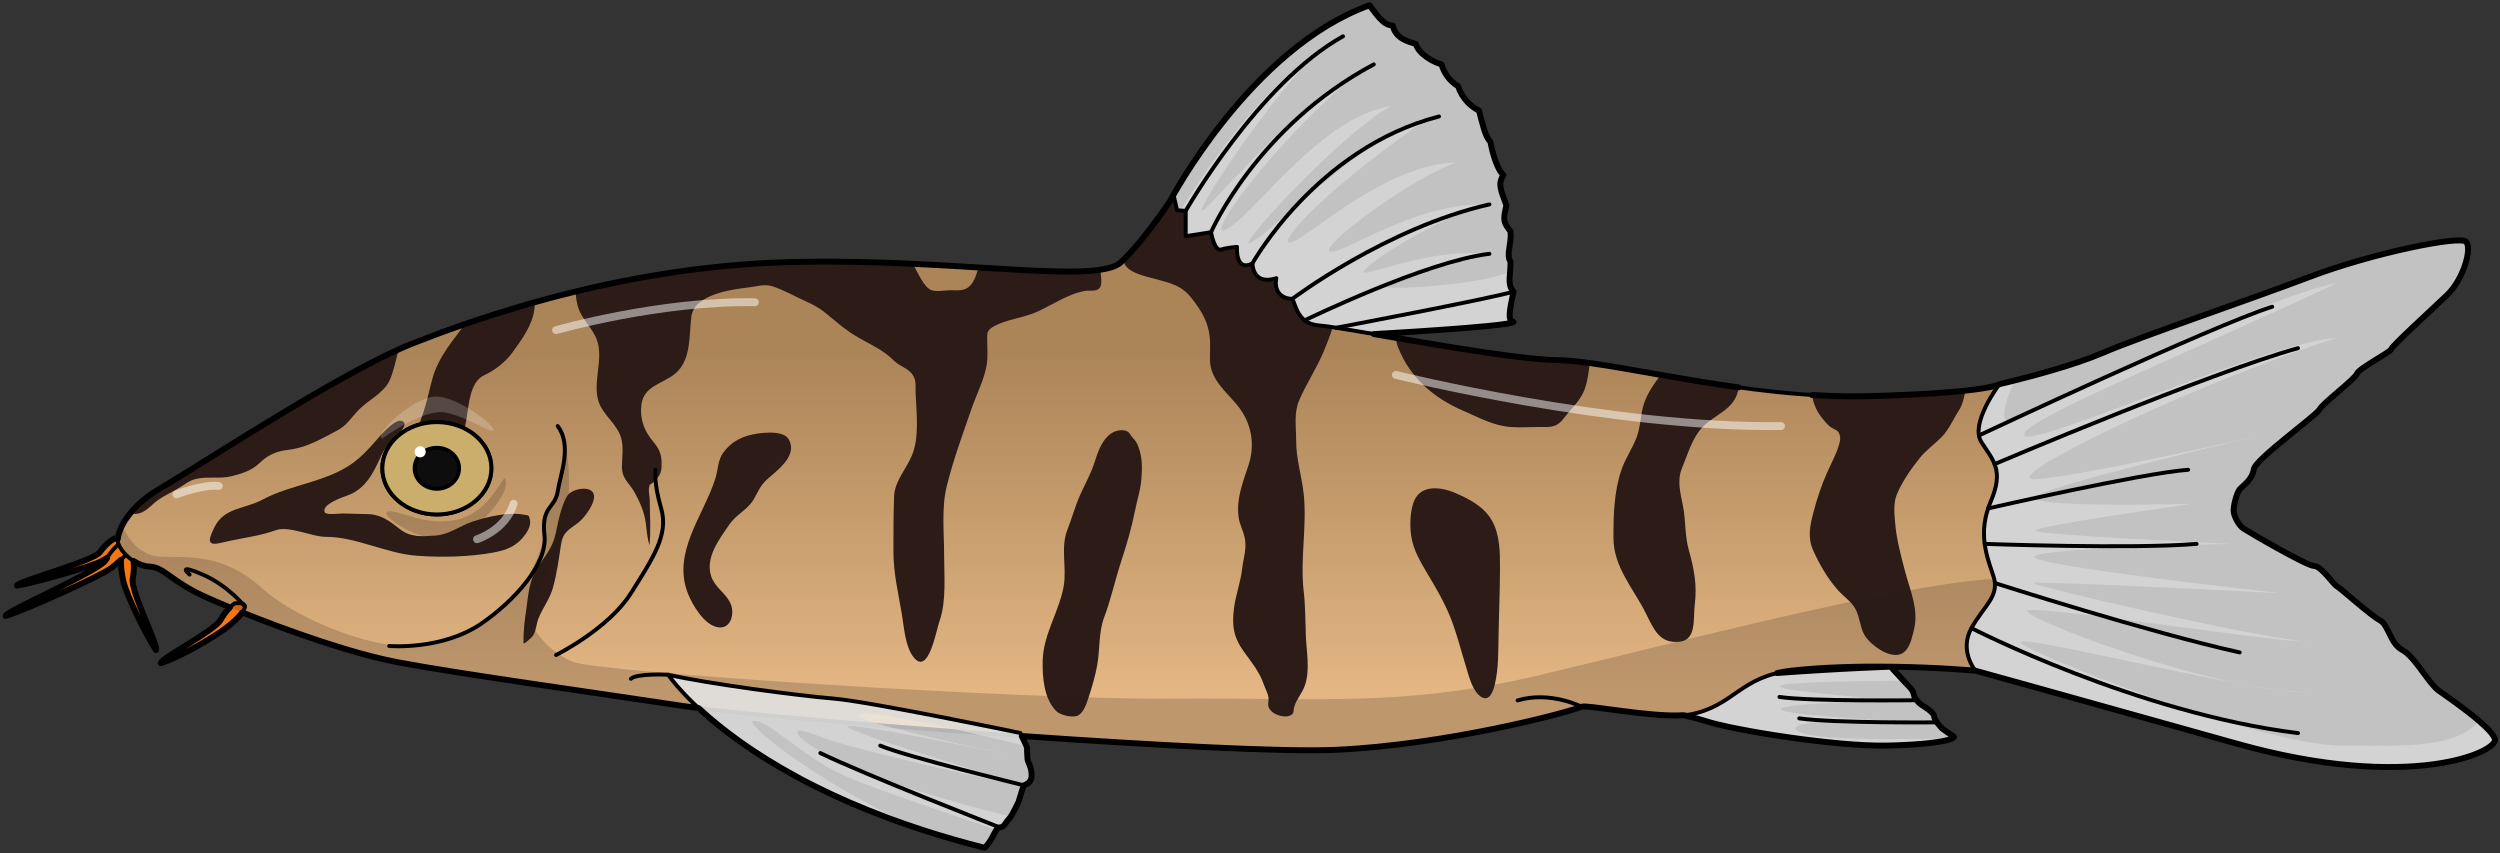 <?xml version="1.0" encoding="utf-8"?>
<!-- Generator: Adobe Illustrator 16.0.0, SVG Export Plug-In . SVG Version: 6.00 Build 0)  -->
<!DOCTYPE svg PUBLIC "-//W3C//DTD SVG 1.1//EN" "http://www.w3.org/Graphics/SVG/1.1/DTD/svg11.dtd">
<svg version="1.1" id="Layer_1" xmlns="http://www.w3.org/2000/svg" xmlns:xlink="http://www.w3.org/1999/xlink" x="0px" y="0px"
	 width="632.462px" height="215.813px" viewBox="0 0 632.462 215.813" enable-background="new 0 0 632.462 215.813"
	 xml:space="preserve">
<rect x="0" y="0" width="632.462" height="215.813" fill="#333333" stroke="none"/>
<g>
	<g>
		<g>
			<g>
				<path fill="#F47716" stroke="#000000" stroke-miterlimit="10" d="M33.622,140.905c0,0,0.602,2.453-0.039,5.491
					c-0.643,3.036,6.695,17.282,5.873,18.074c-2.855-4.367-7.486-14.072-8.24-17.399C30.463,143.745,29.643,136.627,33.622,140.905z
					"/>
				<path fill="#F47716" stroke="#000000" stroke-miterlimit="10" d="M28.872,136.26c0,0-1.916,1.086-3.561,3.408
					c-1.645,2.324-20.943,7.424-21.027,8.493c4.348-0.672,19.262-4.89,21.828-6.405C28.678,140.24,33.75,136.437,28.872,136.26z"/>
				<path fill="#F47716" stroke="#000000" stroke-miterlimit="10" d="M30.323,137.45c0,0-2.047,1.479-3.525,4.209
					S1.321,154.688,1.434,155.826c5.004-1.479,23.998-10.073,26.729-12.12C30.891,141.659,36.124,136.767,30.323,137.45z"/>
				<path opacity="0.7" fill="#FFFFFF" d="M406.809,177.083c0,0,17.922,3.151,24.85,5.396c6.926,2.244,32.686,6.439,45.855,6.146
					c13.168-0.293,17.656-1.757,16.682-2.342c-0.977-0.585-2.83-1.951-2.83-1.951s-2.049-2.066-2.049-3.082
					s-2.828-2.674-3.121-2.869s-0.977-0.655-1.66-1.742c-0.682-1.087-0.098-1.477-1.561-2.94s-4.682-5.033-4.682-5.033
					S418.252,170.712,406.809,177.083z"/>
				<g>
					<path fill="#DBDBDB" d="M486.245,182.758c0.086,0.004,0.141,0.007,0.141,0.007S486.331,182.762,486.245,182.758z"/>
					<path opacity="0.7" fill="#DBDBDB" d="M454.397,184.605c-2.504-3.387,29.557-1.953,31.848-1.847
						c-2.35-0.111-35.838-1.724-35.678-3.345c0.166-1.68,29.787-2.22,29.787-2.22s-29.898-2.208-30.18-3.582
						c-0.223-1.085,22.004-1.348,31.365-1.41c-1.504-1.604-3.246-3.536-3.246-3.536s-27.248,0.929-48.531,3.483l-10.484,7.328
						c4.639,0.961,9.477,2.061,12.381,3.002c6.926,2.244,32.686,6.439,45.855,6.146c10.402-0.231,15.371-1.192,16.525-1.875
						C493.77,186.76,456.983,188.104,454.397,184.605z"/>
				</g>
				<path fill="none" stroke="#000000" stroke-linecap="round" stroke-linejoin="round" stroke-miterlimit="10" d="M406.809,177.083
					c0,0,17.922,3.151,24.85,5.396c6.926,2.244,32.686,6.439,45.855,6.146c13.168-0.293,17.656-1.757,16.682-2.342
					c-0.977-0.585-2.83-1.951-2.83-1.951s-2.049-2.066-2.049-3.082s-2.828-2.674-3.121-2.869s-0.977-0.655-1.66-1.742
					c-0.682-1.087-0.098-1.477-1.561-2.94s-4.682-5.033-4.682-5.033S418.252,170.712,406.809,177.083z"/>
				<path opacity="0.7" fill="#FFFFFF" d="M505.827,97.19c0,0,16.354-3.716,26.123-7.903c9.771-4.188,37.043-13.421,52.611-19.326
					s37.688-10.415,39.297-8.805c1.611,1.61-0.643,9.556-4.83,13.528s-14.066,12.993-14.066,13.637s-8.16,4.832-8.697,6.228
					s-8.697,7.516-9.447,9.019c-0.752,1.503-16.32,12.67-16.643,15.14s-2.469,3.974-3.436,4.939s-1.873,4.832-1.635,6.013
					s1.205,3.222,2.494,4.08c1.287,0.858,15.998,9.448,17.822,9.448c1.826,0,4.832,4.617,5.799,5.154
					c0.965,0.537,8.59,7.409,10.844,8.59s2.576,5.905,5.691,7.516c3.113,1.61,6.656,8.482,9.232,10.308
					c2.578,1.825,12.992,8.911,14.174,12.133c1.18,3.222-21.152,13.637-65.174,1.289s-66.23-18.485-66.23-18.485l-11.291-12.009
					l10.523-55.726L505.827,97.19z"/>
				<g>
					<path fill="#DBDBDB" d="M567.182,173.084c3.234,0.647,6.361,1.168,9.291,1.519
						C573.809,174.241,570.649,173.715,567.182,173.084z"/>
					<path opacity="0.7" fill="#DBDBDB" d="M490.506,159.853l9.25,9.838c0,0,22.209,6.138,66.23,18.485s66.354,1.933,65.174-1.289
						c-0.42-1.143-2.01-2.773-3.99-4.482c-6.244,7.414-21.635,6.171-34.744,6.227c-20.094,0.085-82.467-24.463-81.213-26.231
						c0.926-1.308,34.41,6.756,55.969,10.685c-24.432-4.891-55.104-17.066-54.371-18.531c0.914-1.827,58,7.308,71.244,7.847
						c-14.613-1.288-70.102-14.24-69.645-14.894c0.455-0.653,62.795,2.578,62.795,2.578s-63.252-6.948-62.566-9.231
						c0.684-2.283,49.551-3.257,49.551-3.257s-49.096-2.224-49.324-3.365s39.732-6.787,39.732-6.787s-39.504,1.078-39.738-1.464
						s57.094-15.82,57.094-15.82s-46.582,10.599-57.088,11.056c-10.504,0.457,38.441-23.46,76.27-35.744
						c-17.656,1.164-77.316,28.074-79.008,24.688c-1.693-3.386,38.133-19.314,79.008-38.496
						c-17.584,2.969-76.779,32.116-81.889,34.482c-5.107,2.366,0.141-9.357,0.141-9.357l-0.521-0.327
						c-1.877,0.465-3.039,0.729-3.039,0.729l-6.838,4.767l-10.127,53.625L490.506,159.853z"/>
					<path fill="#DBDBDB" d="M583.598,175.105c-2.188-0.021-4.582-0.198-7.125-0.502
						C579.659,175.035,582.139,175.235,583.598,175.105z"/>
				</g>
				<path fill="none" stroke="#000000" stroke-linecap="round" stroke-linejoin="round" stroke-miterlimit="10" d="M505.827,97.19
					c0,0,16.354-3.716,26.123-7.903c9.771-4.188,37.043-13.421,52.611-19.326s37.688-10.415,39.297-8.805
					c1.611,1.61-0.643,9.556-4.83,13.528s-14.066,12.993-14.066,13.637s-8.16,4.832-8.697,6.228s-8.697,7.516-9.447,9.019
					c-0.752,1.503-16.32,12.67-16.643,15.14s-2.469,3.974-3.436,4.939s-1.873,4.832-1.635,6.013s1.205,3.222,2.494,4.08
					c1.287,0.858,15.998,9.448,17.822,9.448c1.826,0,4.832,4.617,5.799,5.154c0.965,0.537,8.59,7.409,10.844,8.59
					s2.576,5.905,5.691,7.516c3.113,1.61,6.656,8.482,9.232,10.308c2.578,1.825,12.992,8.911,14.174,12.133
					c1.18,3.222-21.152,13.637-65.174,1.289s-66.23-18.485-66.23-18.485l-11.291-12.009l10.523-55.726L505.827,97.19z"/>
				<path opacity="0.7" fill="#FFFFFF" d="M296.051,50.795c0,0,20.295-38.605,50.412-49.447c1.656,2.108,3.463,5.12,5.873,5.12
					c0.752,3.313,3.914,4.065,5.873,4.668c0.602,2.56,4.818,4.819,6.475,5.12c0.451,1.656,1.656,4.065,4.217,5.571
					c1.053,3.313,3.463,5.271,5.27,6.174c0.754,2.711,1.506,6.625,2.861,7.83c0.451,2.41,1.656,7.077,3.313,8.433
					c-1.506,2.41-0.602,3.916,0.754,7.681c-0.904,3.915-0.754,4.215,1.053,6.625c0.303,3.163-1.203,5.921,0,7.629
					c0,3.515-0.902,5.923,0.754,7.58c-0.451,2.711-1.957,7.528,0,7.68c-1.506,1.205-35.318,3.059-35.318,3.059
					s-36.346-2.907-36.881-3.66c-0.533-0.753-11.375-15.36-11.375-15.36"/>
				<path opacity="0.7" fill="#DBDBDB" d="M347.586,84.517c0,0,33.813-1.854,35.318-3.059c-1.957-0.151-0.451-4.969,0-7.68
					c-1.236-1.237-1.047-2.894-0.871-5.115c-6.402,3.289-29.666,4.676-31.561,3.966c-1.99-0.747,11.383-4.703,25.643-8.328
					c-11.775-1.739-28.367,4.674-30.883,4.674c-2.514,0,12.947-11.11,29.871-17.264c-18.131,0.03-35.635,12.861-38.674,11.948
					c-3.041-0.913,19.6-18.058,31.967-22.564c-17.818,0.524-36.58,18.342-41.441,20.124s5.596-11.32,33.516-30.721
					c-13.697,2.497-36.99,26.648-43.648,30.721s22.332-27.461,35.047-34.378c-17.363,2.621-33.781,26.412-41.164,30.919
					c-7.381,4.507,10.701-20.984,32.227-38.842c-10.162,3.188-31.238,27.103-37.527,33.392
					c-6.287,6.289,10.691-20.438,26.125-37.516c-16.883,10.899-34.299,40.765-34.299,40.765l-0.137-0.092l2.236,10.029
					c0,0,3.986,5.371,7.244,9.768l8.465,6.296C324.782,82.693,347.586,84.517,347.586,84.517z"/>
				<path fill="none" stroke="#000000" stroke-linecap="round" stroke-linejoin="round" stroke-miterlimit="10" d="M296.051,50.795
					c0,0,20.295-38.605,50.412-49.447c1.656,2.108,3.463,5.12,5.873,5.12c0.752,3.313,3.914,4.065,5.873,4.668
					c0.602,2.56,4.818,4.819,6.475,5.12c0.451,1.656,1.656,4.065,4.217,5.571c1.053,3.313,3.463,5.271,5.27,6.174
					c0.754,2.711,1.506,6.625,2.861,7.83c0.451,2.41,1.656,7.077,3.313,8.433c-1.506,2.41-0.602,3.916,0.754,7.681
					c-0.904,3.915-0.754,4.215,1.053,6.625c0.303,3.163-1.203,5.921,0,7.629c0,3.515-0.902,5.923,0.754,7.58
					c-0.451,2.711-1.957,7.528,0,7.68c-1.506,1.205-35.318,3.059-35.318,3.059s-36.346-2.907-36.881-3.66
					c-0.533-0.753-11.375-15.36-11.375-15.36"/>
				<linearGradient id="SVGID_1_" gradientUnits="userSpaceOnUse" x1="267.801" y1="66.416" x2="267.801" y2="190.417">
					<stop  offset="0.183" style="stop-color:#AB8458"/>
					<stop  offset="0.871" style="stop-color:#E3B683"/>
				</linearGradient>
				<path fill="url(#SVGID_1_)" d="M29.86,135.968c0,0,0.676-6.575,10.791-12.477c10.117-5.901,46.197-29.674,63.732-36.587
					s53.279-19.391,94.756-20.57c41.475-1.18,78.23,5.901,84.469,0s13.32-16.86,13.32-16.86l0.842,3.71l2.193,0.168v6.407
					l6.406-1.012c0,0,0.844,4.89,2.529,4.384s4.047-0.675,4.047-0.675s-0.506,6.406,3.877,4.215c0.354,3.915,2.865,4.722,6.07,3.71
					c-0.676,3.54,1.516,5.227,4.045,5.227c1.012,2.023,1.52,6.407,6.914,6.744s46.703,8.598,60.359,8.767s48.051,9.949,78.568,9.106
					s33.047-3.035,33.047-3.035s-7.586,9.949-4.553,14.67c3.035,4.721,5.732,7.082,2.361,15.006
					c-3.373,7.924-1.012,13.826,0.674,18.884s-2.361,7.418-5.564,13.15s1.012,10.791,1.012,10.791s-25.459-2.361-46.703,0
					c-12.785,1.421-14.475,8.968-25.395,11.032c-7.225,1.365-26.137-2.531-27.545-1.927c-3.541,1.518-34.445,9.682-62.375,10.911
					c-27.928,1.229-145.268-8.08-164.766-11.066s-56.387-8.079-72.195-11.065c-15.811-2.986-38.82-12.12-48.307-16.336
					s-10.715-7.73-14.756-7.905C33.676,143.16,29.096,138.4,29.86,135.968z"/>
				<g>
					<path fill="#2C1B16" d="M334.881,88.901c0.879-2.096,1.65-4.093,2.295-6.121c-1.535-0.234-2.688-0.388-3.324-0.428
						c-5.395-0.337-5.902-4.721-6.914-6.744c-2.529,0-4.721-1.687-4.045-5.227c-3.205,1.012-5.342,0.58-6.07-3.71
						c-4.383,2.191-3.877-4.215-3.877-4.215s-2.361,0.169-4.047,0.675s-2.529-4.384-2.529-4.384l-6.406,1.012v-6.407l-2.193-0.168
						l-0.842-3.71c0,0-6.615,10.237-12.691,16.251c0.215,3.186,5.324,4.082,8.17,4.88c3.586,1.004,6.457,1.549,8.963,4.724
						c2.77,3.51,4.566,6.512,4.756,11.067c0.07,1.657-0.082,3.324-0.006,4.981c0.215,4.775,4.111,7.716,6.922,11.17
						c3.605,4.432,4.527,9.855,2.834,15.06c-1.428,4.391-3.174,8.497-2.521,13.277c0.236,1.739,1.15,3.4,1.525,5.112
						c0.605,2.769-0.328,5.148-0.633,7.862c-0.383,3.396-1.613,6.541-2.063,9.979c-0.58,4.437-0.119,7.43,2.525,11.055
						c1.9,2.607,3.953,5.163,4.975,8.156c0.371,1.094,1.02,2.196,1.219,3.331c0.141,0.803-0.244,1.728,0.041,2.516
						c0.662,1.829,3.895,2.919,5.592,2.051c0.939-0.48,0.613-1.243,0.902-2.19c0.578-1.896,1.936-3.343,2.6-5.146
						c1.486-4.03,0.463-8.675,0.316-12.833c-0.133-3.832-0.109-7.516-0.545-11.256c-0.951-8.137,0.912-16.61-0.021-24.761
						c-0.529-4.61-1.898-8.674-1.885-13.395c0.012-3.579-0.646-6.855,0.816-10.217C330.547,96.95,333.096,93.163,334.881,88.901z"/>
					<path fill="#2C1B16" d="M108.141,110.57c1.621,0.755,5.541,3.177,7.301,2.026c1.561-1.019,2.328-5.07,2.594-6.748
						c0.555-3.496,0.889-9.209,4.338-10.856c2.992-1.43,5.539-3.396,7.465-6.089c2.254-3.155,4.838-6.657,5.35-10.633
						c0.063-0.492,0.131-1.131,0.164-1.813c-6.611,1.854-12.619,3.779-17.9,5.608c-1.295,2.069-2.889,3.902-4.314,6.015
						c-1.621,2.402-2.992,4.965-3.748,7.714c-0.811,2.946-1.34,5.738-2.313,8.63C106.059,107.455,104.881,109.051,108.141,110.57z"
						/>
					<path fill="#2C1B16" d="M367.077,156.556c1.551,3.965,2.549,8.098,3.816,12.154c0.707,2.265,1.629,6.278,3.875,7.615
						c2.07,1.234,2.98-1.476,3.369-3.064c1.041-4.258,0.893-8.872,0.986-13.223c0.117-5.403,0.332-10.812,0.35-16.216
						c0.012-4.084,0.006-8.62-2.117-12.258c-2.014-3.452-5.686-5.336-9.23-6.862c-3.707-1.597-9.139-2.277-10.645,2.755
						c-0.746,2.489-0.834,5.403-0.49,7.973c0.486,3.613,2.396,6.806,4.238,9.875C363.413,148.947,365.526,152.59,367.077,156.556z"
						/>
					<path fill="#2C1B16" d="M199.139,66.334c-19.559,0.557-37.838,3.625-53.539,7.438c0.082,1.143,0.223,2.272,0.486,3.37
						c0.861,3.602,3.83,5.651,4.977,9.01c1.701,4.979-1.383,10.973,0.52,15.853c1.262,3.233,4.488,5.253,5.541,8.754
						c0.699,2.318,0.225,4.837,0.217,7.242c-0.014,3.199,1.742,3.968,3.199,6.569c1.295,2.308,2.484,5.054,2.82,7.679
						c0.24,1.877,0.365,3.918,0.967,5.688c0.344-3.756,0.08-7.72,0.039-11.497c-0.01-0.844-0.33-2.171-0.184-2.966
						c0.246-1.344,0.152-0.573,1.137-1.505c1.916-1.811,2.154-2.71,2.033-5.388c-0.094-2.034-0.85-3.382-2.125-4.888
						c-2.238-2.64-3.404-5.671-2.973-9.278c0.582-4.859,5.387-5.249,8.578-7.917c4.109-3.435,3.455-9.731,4.074-14.45
						c0.729-5.562,10.109-6.816,14.398-7.322c2.145-0.253,4.018-0.935,6.025-0.32c2.719,0.832,5.756,2.569,8.383,3.753
						c1.789,0.806,3.424,1.636,4.939,2.863c2.086,1.69,4.154,3.521,6.365,5.034c2.916,1.998,6.268,3.346,9.152,5.454
						c1.035,0.757,1.879,1.752,2.932,2.499c1.164,0.825,2.678,1.375,3.586,2.536c1.225,1.567,0.869,2.991,0.945,4.897
						c0.197,4.876,0.988,10.984-0.865,15.618c-1.4,3.507-4.426,6.613-4.57,10.459c-0.176,4.633-0.176,9.291-0.176,13.946
						c0,5.6,1.225,10.51,2.143,15.975c0.539,3.211,0.828,8.025,2.863,10.707c3.838,5.056,5.76-6.494,6.641-8.983
						c1.791-5.065,1.176-11.421,1.176-16.777c0-5.69-0.693-11.931,0.67-17.415c1.678-6.75,3.998-13.013,6.273-19.582
						c1.229-3.545,3.238-7.434,3.832-11.133c0.334-2.08,0.137-4.313,0.115-6.419c-0.016-1.685-0.021-2.298,1.658-3.251
						c3.146-1.788,7.357-2.119,10.752-3.616c3.988-1.759,8.064-4.667,12.402-5.38c1.311-0.216,3.102,0.34,3.834-1.039
						c0.418-0.789,0.176-2.977-0.045-4.293c-6.355,0.941-17.217,0.252-30.76-0.576c-0.602,1.701-0.982,3.492-2.27,4.704
						c-1.4,1.318-3.039,1.042-4.854,1.035c-1.254-0.004-3.586,0.47-4.805-0.008c-2.057-0.806-3.42-4.545-4.77-6.658
						C220.961,66.295,210.223,66.019,199.139,66.334z"/>
					<path fill="#2C1B16" d="M484.272,158.981c1.119-4.942-1.061-9.655-2.289-14.321c-1.068-4.06-2.172-8.081-2.537-12.278
						c-0.215-2.457-0.498-5.148,0.475-7.427c1.375-3.224,3.559-6.371,5.762-9.103c1.602-1.988,3.709-3.465,5.5-5.264
						c1.828-1.836,3.059-4.75,4.498-6.949c0.664-1.016,1.223-2.854,1.506-4.803c-4.9,0.527-12.525,1.061-24.406,1.389
						c-4.736,0.131-9.564,0.005-14.395-0.301c0.313,1.886,1.008,3.692,2.078,5.169c0.74,1.021,1.611,2.104,2.588,2.91
						c0.449,0.371,1.672,0.769,2.004,1.271c0.436,0.658,0.594,1.403,0.414,2.312c-0.508,2.587-2.186,5.56-3.27,8.029
						c-1.432,3.256-2.592,6.715-3.477,10.164c-0.813,3.171-1.467,6.207-0.051,9.383c1.605,3.601,3.68,7.199,6.309,10.147
						c1.711,1.917,3.668,2.993,4.662,5.245c0.832,1.884,0.988,4.13,1.938,5.91c1.068,1.998,3.951,4.185,6.092,4.894
						C482.424,166.934,483.405,162.807,484.272,158.981z"/>
					<path fill="#2C1B16" d="M402.182,91.845c-3.111-0.43-5.805-0.7-7.971-0.727c-8.266-0.103-26.652-3.167-41.084-5.647
						c0.076,0.78,0.242,1.555,0.529,2.299c2.988,7.758,9.104,12.975,16.66,16.214c4.137,1.772,7.443,3.718,12.012,4.052
						c2.291,0.168,4.654-0.018,6.949-0.009c3.084,0.013,4.518,0.218,6.41-2.284c1.758-2.322,4.184-4.454,5.197-7.231
						C401.6,96.551,401.938,94.129,402.182,91.845z"/>
					<path fill="#2C1B16" d="M40.651,123.492c-3.719,2.17-6.154,4.429-7.758,6.421c0.266,0.035,0.516,0.06,0.717,0.078
						c2.941,0.278,4.289-2.053,6.5-3.584c1.674-1.16,3.561-1.967,5.295-3.047c1.252-0.781,2.406-1.714,3.836-2.11
						c3.016-0.836,6.248-0.026,9.244-0.757c2.721-0.662,5.217-1.468,7.158-3.338c2.23-2.147,4.305-3.005,7.348-3.37
						c4.754-0.57,8.18-2.736,12.408-4.93c2.314-1.2,3.494-3.245,5.256-5.077c2.439-2.538,6.439-4.339,7.902-7.52
						c0.979-2.129,1.512-4.888,2.129-7.161c0.064-0.235,0.139-0.474,0.215-0.713C82.456,96.709,50.137,117.958,40.651,123.492z"/>
					<path fill="#2C1B16" d="M96.528,109.871c-1.904,2.157-3.795,4.41-5.984,6.273c-6.799,5.782-16.49,6.143-24.174,10.279
						c-4.441,2.391-9.689,1.919-12.143,6.997c-1.426,2.947-2.014,4.731,1.381,3.965c7.705-1.74,9.361-1.588,14.309-3.297
						c3.168-1.093,9.121,1.721,12.449,1.721c4.137,0,7.797,1.1,11.748,2.239c3.814,1.1,7.396,2.262,11.369,2.549
						c6.174,0.446,12.963,0.316,19.063-0.767c3.594-0.639,6.154-1.588,8.375-4.646c0.727-1.001,1.471-2.519,1.113-3.815
						c-0.313-1.139-0.162-0.918-1.377-1.146c-4.078-0.764-9.271,0.471-13.135,1.748c-3.238,1.072-5.893,3.293-9.373,3.52
						c-3.463,0.225-6.268,0.501-8.99-1.636c-2.531-1.987-4.66-3.658-7.969-3.791c-2.158-0.087-4.318-0.082-6.475-0.167
						c-0.666-0.026-4.189,0.49-4.561-0.293c-0.93-1.958,4.461-3.814,5.672-4.234c4.732-1.641,6.771-5.939,8.693-10.303
						c0.883-2.004,2.803-3.789,4.342-5.318c0.754-0.75,2.668-3.092,0.404-3.315C99.991,106.307,97.29,109.009,96.528,109.871z"/>
					<path fill="#2C1B16" d="M263.786,167.07c-0.111,4.168,0.283,9.675,3.449,12.845c0.965,0.967,3.752,1.646,5.143,1.222
						c1.686-0.515,2.48-3.095,2.979-4.591c0.895-2.689,1.74-5.578,2.236-8.376c0.701-3.966,0.316-8.22,1.746-12.003
						c1.74-4.612,2.727-9.333,4.256-14.016c1.434-4.383,2.684-8.573,3.572-13.084c0.508-2.576,1.359-5.117,1.576-7.731
						c0.254-3.072,0.283-5.712-0.857-8.6c-0.234-0.598-0.57-1.14-0.992-1.623c-0.359-0.415-0.73-0.767-0.998-1.253
						c-0.623-1.129-2.117-1.155-3.25-0.891c-0.953,0.223-1.791,0.76-2.473,1.456c-1.701,1.739-2.529,4.211-3.252,6.479
						c-0.953,2.986-2.391,5.454-3.658,8.295c-1.277,2.864-2.096,5.935-3.238,8.85c-1.781,4.543-0.082,9.647-0.951,14.39
						C267.909,154.783,263.961,160.452,263.786,167.07z"/>
					<path fill="#2C1B16" d="M420.12,94.84c-2.166,2.943-4.088,5.655-4.752,9.35c-0.404,2.247-0.561,4.498-1.406,6.66
						c-1.066,2.727-2.77,5.15-3.738,7.952c-1.895,5.481-2.068,11.577-2.043,17.333c0.031,7.341,5.057,12.76,8.174,18.974
						c1.982,3.952,3.463,7.922,8.729,7.207c4.168-0.565,3.234-5.944,3.648-9.194c0.652-5.097-0.131-9.126-1.506-14.03
						c-1.018-3.632-0.729-7.295-1.441-11.004c-0.625-3.241-1.586-6.472-0.277-9.631c1.424-3.444,2.654-7.813,5.283-10.487
						c3.137-3.192,7.811-4.309,8.906-9.055c0.064-0.279,0.135-0.588,0.205-0.907C432.948,97.05,426.254,95.914,420.12,94.84z"/>
					<path fill="#2C1B16" d="M143.528,125.408c-1.508,2.414-2.344,6.585-2.906,9.366c-0.799,3.942-2.818,5.867-4.887,9.257
						c-1.912,3.132-2.088,6.522-2.57,9.937c-0.408,2.881-0.822,5.813-0.707,8.729c0.021,0.52,2.182-1.595,2.268-1.719
						c0.934-1.317,0.916-3.071,1.498-4.522c1.141-2.843,2.891-4.914,3.705-7.912c0.979-3.594,1.434-7.115,1.998-10.794
						c0.457-2.969,1.689-3.571,4.32-5.495c1.541-1.127,4.652-5.214,3.938-7.293C149.411,122.708,144.631,123.641,143.528,125.408z"
						/>
					<path fill="#2C1B16" d="M181.319,158.625c3.633,0.865,4.707-3.535,3.396-6.172c-1.23-2.476-3.877-3.9-4.787-6.633
						c-1.592-4.782,2.086-9.469,4.619-13.172c1.734-2.535,4.506-3.625,6.086-6.249c1.049-1.741,1.586-3.396,3.236-4.95
						c2.375-2.234,8.256-6.11,5.576-10.432c-1.498-2.414-7.85-1.525-10.27-0.799c-2.447,0.735-4.398,1.953-6.031,4.066
						c-1.67,2.164-1.396,4.404-2.213,6.92c-3.051,9.412-11.002,18.705-6.867,29.016
						C175.204,153.059,177.995,157.833,181.319,158.625z"/>
				</g>
				<ellipse fill="none" stroke="#000000" stroke-miterlimit="10" cx="110.52" cy="118.471" rx="13.789" ry="11.681"/>
				<ellipse fill="#CBAE6C" cx="110.52" cy="118.471" rx="13.789" ry="11.681"/>
				<ellipse fill="none" stroke="#000000" stroke-miterlimit="10" cx="110.52" cy="118.471" rx="13.789" ry="11.681"/>
				<ellipse fill="#0D0D0D" stroke="#000000" stroke-miterlimit="10" cx="110.52" cy="118.471" rx="5.621" ry="5.183"/>
				<path fill="none" stroke="#000000" stroke-linecap="round" stroke-linejoin="round" stroke-miterlimit="10" d="M29.86,135.968
					c0,0,0.676-6.575,10.791-12.477c10.117-5.901,46.197-29.674,63.732-36.587s53.279-19.391,94.756-20.57
					c41.475-1.18,78.23,5.901,84.469,0s13.32-16.86,13.32-16.86l0.842,3.71l2.193,0.168v6.407l6.406-1.012
					c0,0,0.844,4.89,2.529,4.384s4.047-0.675,4.047-0.675s-0.506,6.406,3.877,4.215c0.354,3.915,2.865,4.722,6.07,3.71
					c-0.676,3.54,1.516,5.227,4.045,5.227c1.012,2.023,1.52,6.407,6.914,6.744s46.703,8.598,60.359,8.767s48.051,9.949,78.568,9.106
					s33.047-3.035,33.047-3.035s-7.586,9.949-4.553,14.67c3.035,4.721,5.732,7.082,2.361,15.006
					c-3.373,7.924-1.012,13.826,0.674,18.884s-2.361,7.418-5.564,13.15s1.012,10.791,1.012,10.791s-25.459-2.361-46.703,0
					c-12.785,1.421-14.475,8.968-25.395,11.032c-7.225,1.365-26.137-2.531-27.545-1.927c-3.541,1.518-34.445,9.682-62.375,10.911
					c-27.928,1.229-145.268-8.08-164.766-11.066s-56.387-8.079-72.195-11.065c-15.811-2.986-38.82-12.12-48.307-16.336
					s-10.715-7.73-14.756-7.905C33.676,143.16,29.096,138.4,29.86,135.968z"/>
				<path fill="none" stroke="#000000" stroke-linecap="round" stroke-linejoin="round" stroke-miterlimit="10" d="M299.963,53.352
					c0,0,18.4-32.299,39.799-44.165"/>
				<path fill="none" stroke="#000000" stroke-linecap="round" stroke-linejoin="round" stroke-miterlimit="10" d="M306.37,58.748
					c0,0,11.605-26.702,41.174-42.459"/>
				<path fill="none" stroke="#000000" stroke-linecap="round" stroke-linejoin="round" stroke-miterlimit="10" d="M316.823,66.671
					c0,0,16.229-29.21,47.229-37.21"/>
				<path fill="none" stroke="#000000" stroke-linecap="round" stroke-linejoin="round" stroke-miterlimit="10" d="M326.938,75.608
					c0,0,23.863-18.021,49.863-23.896"/>
				<path fill="none" stroke="#000000" stroke-linecap="round" stroke-linejoin="round" stroke-miterlimit="10" d="M330.061,81.046
					c0,0,30.74-14.96,46.74-16.835"/>
				<path fill="none" stroke="#000000" stroke-linecap="round" stroke-linejoin="round" stroke-miterlimit="10" d="M338.04,82.914
					c0,0,38.717-7.317,44.865-9.135"/>
				<path fill="none" stroke="#000000" stroke-linecap="round" stroke-linejoin="round" stroke-miterlimit="10" d="M504.6,117.41
					c0,0,54.637-23.23,76.75-29.325"/>
				<path fill="none" stroke="#000000" stroke-linecap="round" stroke-linejoin="round" stroke-miterlimit="10" d="M504.682,147.506
					c0,0,38.822,12.445,61.926,17.548"/>
				<path fill="none" stroke="#000000" stroke-linecap="round" stroke-linejoin="round" stroke-miterlimit="10" d="M502.106,137.596
					c0,0,37.455,1.348,53.588,0"/>
				<path fill="none" stroke="#000000" stroke-linecap="round" stroke-linejoin="round" stroke-miterlimit="10" d="M502.971,128.62
					c0,0,38.975-8.925,50.598-9.775"/>
				<path fill="none" stroke="#000000" stroke-linecap="round" stroke-linejoin="round" stroke-miterlimit="10" d="M500.645,110.16
					c0,0,59.301-27.886,74.186-32.563"/>
				<path fill="none" stroke="#000000" stroke-linecap="round" stroke-linejoin="round" stroke-miterlimit="10" d="M498.745,158.9
					c0,0,41.639,21.462,82.605,26.565"/>
				<path fill="none" stroke="#000000" stroke-linecap="round" stroke-linejoin="round" stroke-miterlimit="10" d="M484.293,177.15
					c0,0-26.277,0.334-34.119-0.834"/>
				<path fill="none" stroke="#000000" stroke-linecap="round" stroke-linejoin="round" stroke-miterlimit="10" d="M490.02,182.747
					c0,0-25.832,0.242-34.84-1.009"/>
				<path opacity="0.2" fill="#2C1B16" d="M127.877,121.181c-0.496-1.596-3.451,7.935-11.736,10.148s-15.572-2.583-18.064-1.938
					c-2.49,0.646,8.119,8.201,15.316,6.868C120.588,134.927,129.168,125.333,127.877,121.181z"/>
				<path opacity="0.2" fill="#FFFFFF" d="M96.731,110.94c0,0,10.424-7.749,16.125-6.55c5.703,1.199,11.422,5.442,11.977,4.428
					c0.553-1.015-9.133-8.672-14.762-8.487C104.444,100.515,94.202,110.294,96.731,110.94z"/>
				<circle fill="#FFFFFF" cx="106.304" cy="114.306" r="1.405"/>
				<path fill="#F47716" stroke="#000000" stroke-miterlimit="10" d="M59.325,152.641c0,0-2.047,1.479-3.525,4.209
					s-15.24,9.78-15.127,10.918c5.004-1.479,13.762-6.824,16.492-8.871C59.893,156.85,65.125,151.958,59.325,152.641z"/>
				<path fill="none" stroke="#000000" stroke-linecap="round" stroke-linejoin="round" stroke-miterlimit="10" d="M61.95,153.437
					c0,0-4.268-5.32-10.639-8.072s-3.986-0.551-3.344,0"/>
				<path opacity="0.2" fill="#2C1B16" d="M499.756,169.691c0,0-4.215-5.059-1.012-10.791c3.029-5.419,6.805-7.828,5.783-12.349
					c-0.789-0.031-1.596-0.017-2.422,0.055c-25.322,2.189-77.023,15.71-112.18,24.087s-57,5.724-93.307,6.062
					c-36.309,0.338-145.188-6.601-151.781-9.342c-6.596-2.741-12.123-10.029-10.713-13.256c1.412-3.227,7.701-15.746,8.777-20.068
					c1.074-4.322,1.691-16.809,0-21.188c0.627,4.658-2.107,12.634-3.145,14.55c-1.035,1.916-2.102,4.75-2.131,6.638
					s-0.441,5.913-5.234,14.073s-16.346,12.602-25.547,14.924s-30.758-5.509-40.648-14.362s-18.561-7.632-25.525-7.885
					c-6.949-0.252-9.748-7.863-9.76-7.896c-0.922,1.826-1.053,3.025-1.053,3.025c-0.764,2.432,3.816,7.191,7.855,7.366
					c4.041,0.175,5.27,3.689,14.756,7.905s32.496,13.35,48.307,16.336c15.809,2.986,52.697,8.079,72.195,11.065
					s136.838,12.296,164.766,11.066c27.93-1.229,58.834-9.394,62.375-10.911c1.408-0.604,20.32,3.292,27.545,1.927
					c10.92-2.064,12.609-9.611,25.395-11.032C474.297,167.33,499.756,169.691,499.756,169.691z"/>
				<path opacity="0.7" fill="#FFFFFF" d="M169.047,170.693c0,0,18.662,28.312,80.063,43.795c2.332-2.333,2.65-5.158,3.816-5.158
					s1.484-1.31,2.334-2.158c0.848-0.849,2.119-3.817,2.332-4.136s1.168-4.135,1.484-4.348c0.318-0.213,2.016-0.531,1.91-2.758
					c-0.107-2.227-0.955-2.862-1.061-4.029c-0.107-1.167-0.107-2.863-0.107-2.863l-1.695-3.605c0,0-38.178-7.952-47.191-8.695
					S178.698,172.92,169.047,170.693z"/>
				<g>
					<path fill="#DBDBDB" d="M255.426,190.963c2.764,0.583,4.5,0.938,4.5,0.938S258.2,191.538,255.426,190.963z"/>
					<path opacity="0.7" fill="#DBDBDB" d="M259.077,188.631l0.639,0.186l-1.592-3.385c0,0-38.178-7.952-47.191-8.695
						s-32.234-3.816-41.885-6.044c0,0,15.447,23.426,64.453,39.313c-25.867-11.096-46.02-27.588-42.854-27.669
						c4.021-0.104,12.686,9.487,23.514,14.153c7.598,3.274,27.02,9.81,37.936,13.418c0.252-0.359,0.51-0.579,0.83-0.579
						c1.166,0,1.484-1.31,2.334-2.158c0.135-0.135,0.279-0.327,0.43-0.55c-6.711-1.687-26.631-6.867-38.711-11.885
						c-14.697-6.104-20.453-12.813-10.037-8.584c8.432,3.423,40.174,10.325,51.963,12.831c0.068-0.156,0.127-0.266,0.172-0.296
						c0.014-0.01,0.043-0.021,0.063-0.03c-12.084-3.637-45.941-13.944-44.67-14.877c1.24-0.91,29.725,4.861,40.957,7.183
						c-11.303-2.382-39.873-8.599-37.967-10.173C219.833,178.832,259.077,188.631,259.077,188.631z"/>
				</g>
				<path fill="none" stroke="#000000" stroke-linecap="round" stroke-linejoin="round" stroke-miterlimit="10" d="M169.047,170.693
					c0,0,18.662,28.312,80.063,43.795c2.332-2.333,2.65-5.158,3.816-5.158s1.484-1.31,2.334-2.158
					c0.848-0.849,2.119-3.817,2.332-4.136s1.168-4.135,1.484-4.348c0.318-0.213,2.016-0.531,1.91-2.758
					c-0.107-2.227-0.955-2.862-1.061-4.029c-0.107-1.167-0.107-2.863-0.107-2.863l-1.695-3.605c0,0-38.178-7.952-47.191-8.695
					S178.698,172.92,169.047,170.693z"/>
				<path fill="none" stroke="#000000" stroke-linecap="round" stroke-linejoin="round" stroke-miterlimit="10" d="M252.926,209.33
					c0,0-34.221-13.396-45.396-18.817"/>
				<path fill="none" stroke="#000000" stroke-linecap="round" stroke-linejoin="round" stroke-miterlimit="10" d="M259.077,198.688
					c0,0-29.973-7.291-36.389-10.057"/>
				<path opacity="0.5" fill="none" stroke="#FFFFFF" stroke-width="2" stroke-linecap="round" stroke-miterlimit="10" d="
					M353.127,94.84c0,0,54.414,13.514,97.439,12.949"/>
				<path opacity="0.5" fill="none" stroke="#FFFFFF" stroke-width="2" stroke-linecap="round" stroke-miterlimit="10" d="
					M44.629,125.055c0,0,6.814-2.596,10.709-2.109"/>
				<path opacity="0.5" fill="none" stroke="#FFFFFF" stroke-width="2" stroke-linecap="round" stroke-miterlimit="10" d="
					M140.68,83.52c0,0,26.121-7.473,50.297-7.063"/>
				<path opacity="0.5" fill="none" stroke="#FFFFFF" stroke-width="2" stroke-linecap="round" stroke-miterlimit="10" d="
					M120.678,136.417c0,0,7.248-2.279,9.248-8.974"/>
				<path fill="none" stroke="#000000" stroke-linecap="round" stroke-linejoin="round" stroke-miterlimit="10" d="M98.454,163.428
					c0,0,13.465,1.146,23.408-5.733c8.197-5.673,16.719-14.953,15.875-22.319c-0.846-7.366,2.686-6.723,3.344-11.01
					s3.748-11.683,0-16.576"/>
			</g>
			<path fill="none" stroke="#000000" stroke-linecap="round" stroke-linejoin="round" stroke-miterlimit="10" d="M169.047,170.693
				c0,0-8.002-0.404-9.441,1.035"/>
			<path fill="none" stroke="#000000" stroke-linecap="round" stroke-linejoin="round" stroke-miterlimit="10" d="M400.114,178.796
				c0,0-7.938-4.075-16.188-1.603"/>
		</g>
		<path fill="none" stroke="#000000" stroke-linecap="round" stroke-linejoin="round" stroke-miterlimit="10" d="M140.68,165.704
			c0,0,13.271-6.618,18.926-15.619s9.596-14.813,7.654-21.465s-1.432-9.775-1.432-9.775"/>
	</g>
	<path fill="none" stroke="#000000" stroke-width="1.5" stroke-linecap="round" stroke-linejoin="round" stroke-miterlimit="10" d="
		M439.856,98c-6.789-0.936-13.324-2.041-19.338-3.092c-6.963-1.217-13.223-2.357-18.336-3.063l0,0c0,0-0.002,0-0.004-0.001
		c-0.74-0.102-1.453-0.193-2.143-0.276c-0.129-0.016-0.25-0.028-0.377-0.043c-0.527-0.061-1.039-0.116-1.533-0.164
		c-0.191-0.019-0.379-0.035-0.564-0.052c-0.434-0.039-0.852-0.07-1.258-0.098c-0.174-0.012-0.352-0.025-0.52-0.034
		c-0.549-0.03-1.078-0.053-1.572-0.059c-0.383-0.005-0.795-0.019-1.221-0.035c-0.082-0.003-0.164-0.007-0.25-0.01
		c-0.416-0.019-0.852-0.043-1.305-0.072c-0.088-0.006-0.178-0.013-0.266-0.019c-0.457-0.031-0.928-0.066-1.416-0.107
		c-0.027-0.002-0.053-0.004-0.08-0.006c-0.508-0.043-1.037-0.093-1.576-0.146c-0.111-0.011-0.221-0.021-0.334-0.033
		c-0.531-0.054-1.076-0.11-1.637-0.173c-0.1-0.011-0.201-0.022-0.303-0.033c-0.551-0.063-1.109-0.127-1.684-0.196
		c-0.051-0.007-0.098-0.012-0.148-0.018c-0.604-0.073-1.223-0.151-1.85-0.232c-0.127-0.017-0.252-0.032-0.379-0.049
		c-0.623-0.081-1.254-0.165-1.896-0.253c-0.098-0.014-0.195-0.027-0.295-0.041c-0.629-0.086-1.266-0.175-1.91-0.267
		c-0.057-0.008-0.113-0.016-0.17-0.024c-0.676-0.097-1.361-0.196-2.051-0.299c-0.133-0.019-0.264-0.038-0.396-0.058
		c-0.68-0.101-1.363-0.204-2.055-0.31c-0.096-0.015-0.193-0.029-0.291-0.045c-0.658-0.101-1.322-0.203-1.988-0.307
		c-0.086-0.014-0.172-0.027-0.26-0.041c-0.701-0.109-1.406-0.222-2.113-0.334c-0.145-0.023-0.289-0.047-0.434-0.07
		c-0.695-0.111-1.391-0.223-2.086-0.336c-0.113-0.019-0.225-0.037-0.338-0.056c-0.631-0.103-1.26-0.206-1.891-0.311
		c-0.135-0.022-0.271-0.045-0.408-0.067c-0.66-0.109-1.318-0.219-1.975-0.328c-0.215-0.036-0.432-0.072-0.646-0.108
		c-0.605-0.102-1.209-0.203-1.809-0.305c-0.273-0.046-0.543-0.093-0.816-0.139c-0.348-0.059-0.691-0.117-1.037-0.176
		c-1.279-0.218-2.541-0.435-3.771-0.646l0,0c-1.926-0.331-3.789-0.652-5.541-0.954c0.004,0,33.813-1.854,35.318-3.059
		c-1.957-0.151-0.451-4.969,0-7.68c-0.139-0.138-0.252-0.283-0.357-0.433c-0.025-0.037-0.051-0.074-0.074-0.111
		c-0.096-0.149-0.182-0.302-0.248-0.461c-0.002-0.002-0.002-0.003-0.002-0.005c-0.07-0.163-0.121-0.335-0.164-0.509
		c-0.012-0.043-0.021-0.087-0.031-0.131c-0.037-0.17-0.066-0.345-0.086-0.526c0-0.006-0.002-0.011-0.002-0.017
		c-0.02-0.19-0.027-0.39-0.031-0.594c0-0.049,0-0.098,0-0.147c0-0.198,0.004-0.401,0.014-0.612c0-0.003,0-0.006,0-0.01
		c0.012-0.232,0.027-0.475,0.047-0.723c0.002-0.04,0.006-0.08,0.008-0.121c0.018-0.232,0.037-0.469,0.057-0.716l0,0
		c0.061-0.755,0.117-1.573,0.117-2.465c-1.203-1.708,0.303-4.466,0-7.629c-1.807-2.41-1.957-2.71-1.053-6.625
		c-1.355-3.765-2.26-5.271-0.754-7.681c-1.656-1.355-2.861-6.022-3.313-8.433c-1.355-1.205-2.107-5.119-2.861-7.83
		c-1.807-0.903-4.217-2.861-5.27-6.174c-2.561-1.506-3.766-3.915-4.217-5.571c-1.656-0.301-5.873-2.561-6.475-5.12
		c-1.959-0.603-5.121-1.355-5.873-4.668c-2.41,0-4.217-3.012-5.873-5.12c-30.113,10.84-50.406,49.437-50.412,49.447
		c-0.004,0.007-0.01,0.014-0.014,0.021c-0.059,0.085-0.119,0.176-0.182,0.268c-0.025,0.037-0.049,0.072-0.074,0.109
		c-0.061,0.09-0.125,0.184-0.189,0.279c-0.035,0.052-0.07,0.104-0.107,0.156c-0.061,0.09-0.125,0.184-0.189,0.276
		c-0.041,0.061-0.082,0.12-0.125,0.183c-0.072,0.103-0.145,0.208-0.219,0.315c-0.039,0.057-0.078,0.113-0.119,0.172
		c-0.078,0.11-0.158,0.226-0.238,0.341c-0.043,0.062-0.086,0.124-0.131,0.188c-0.08,0.114-0.162,0.231-0.246,0.35
		c-0.049,0.068-0.096,0.136-0.145,0.205c-0.09,0.125-0.18,0.252-0.271,0.38c-0.045,0.063-0.09,0.126-0.135,0.19
		c-0.094,0.13-0.188,0.262-0.285,0.396c-0.049,0.069-0.1,0.14-0.15,0.209c-0.098,0.138-0.199,0.276-0.301,0.416
		c-0.049,0.067-0.098,0.134-0.146,0.202c-0.104,0.14-0.207,0.281-0.313,0.424c-0.053,0.073-0.107,0.146-0.162,0.221
		c-0.107,0.146-0.217,0.293-0.328,0.441c-0.047,0.064-0.096,0.13-0.145,0.194c-0.115,0.155-0.232,0.311-0.352,0.468
		c-0.051,0.068-0.104,0.138-0.156,0.207c-0.115,0.152-0.232,0.306-0.35,0.46c-0.057,0.073-0.113,0.147-0.17,0.222
		c-0.117,0.152-0.234,0.305-0.354,0.457c-0.057,0.074-0.115,0.149-0.174,0.224c-0.121,0.156-0.244,0.313-0.367,0.469
		c-0.053,0.067-0.107,0.136-0.162,0.203c-0.127,0.161-0.254,0.321-0.383,0.482c-0.055,0.067-0.109,0.136-0.164,0.202
		c-0.131,0.163-0.262,0.325-0.393,0.487c-0.053,0.064-0.107,0.129-0.16,0.194c-0.133,0.162-0.266,0.323-0.4,0.484
		c-0.055,0.066-0.109,0.132-0.166,0.198c-0.135,0.161-0.27,0.323-0.406,0.483c-0.045,0.053-0.09,0.104-0.135,0.156
		c-0.146,0.172-0.293,0.344-0.441,0.514c-0.029,0.035-0.061,0.069-0.092,0.104c-0.16,0.185-0.322,0.369-0.484,0.552
		c-0.01,0.01-0.018,0.02-0.027,0.029c-0.709,0.796-1.424,1.557-2.131,2.264c-0.256,0.254-0.51,0.504-0.762,0.742
		c-1.002,0.948-2.803,1.559-5.273,1.924c-0.723,0.107-1.512,0.19-2.348,0.258c-0.098,0.008-0.189,0.018-0.287,0.024
		c-0.354,0.026-0.723,0.047-1.094,0.066c-0.164,0.009-0.328,0.019-0.498,0.025c-0.367,0.017-0.744,0.03-1.129,0.041
		c-0.182,0.006-0.367,0.01-0.555,0.014c-0.396,0.009-0.797,0.017-1.209,0.021c-0.164,0.001-0.336,0-0.502,0.001
		c-1.418,0.005-2.934-0.017-4.535-0.062c-0.227-0.006-0.447-0.012-0.678-0.019c-0.438-0.014-0.885-0.03-1.334-0.046
		c-0.303-0.012-0.607-0.023-0.916-0.035c-0.422-0.018-0.85-0.035-1.283-0.055c-0.371-0.017-0.748-0.034-1.127-0.053
		c-0.391-0.018-0.781-0.036-1.18-0.057c-0.555-0.027-1.119-0.058-1.689-0.089c-0.234-0.013-0.461-0.024-0.697-0.037
		c-0.867-0.048-1.746-0.098-2.645-0.149c-0.078-0.005-0.158-0.01-0.236-0.015c-7.977-0.467-17.17-1.091-27.1-1.493
		c-0.109-0.005-0.219-0.01-0.326-0.014c-1.076-0.043-2.16-0.082-3.252-0.119c-0.24-0.009-0.48-0.018-0.721-0.025
		c-0.979-0.031-1.961-0.06-2.951-0.086c-0.332-0.009-0.662-0.019-0.994-0.026c-0.908-0.022-1.822-0.04-2.74-0.058
		c-0.404-0.008-0.809-0.016-1.215-0.021c-0.863-0.014-1.73-0.022-2.602-0.03c-0.455-0.005-0.906-0.011-1.363-0.013
		c-0.844-0.005-1.693-0.004-2.543-0.004c-0.479,0.001-0.957-0.001-1.438,0.001c-0.889,0.005-1.783,0.016-2.678,0.026
		c-0.441,0.006-0.877,0.008-1.318,0.015c-1.334,0.022-2.672,0.051-4.014,0.089c-1.26,0.036-2.516,0.083-3.764,0.139
		c-0.434,0.02-0.863,0.047-1.297,0.068c-0.813,0.041-1.625,0.082-2.432,0.131c-0.516,0.031-1.027,0.07-1.541,0.104
		c-0.717,0.049-1.436,0.096-2.15,0.151c-0.549,0.042-1.094,0.09-1.641,0.136c-0.672,0.056-1.344,0.111-2.01,0.173
		c-0.564,0.052-1.125,0.109-1.688,0.164c-0.643,0.064-1.287,0.128-1.928,0.196c-0.57,0.062-1.139,0.126-1.707,0.191
		c-0.621,0.07-1.24,0.142-1.857,0.216c-0.576,0.07-1.15,0.145-1.723,0.218c-0.602,0.077-1.203,0.155-1.799,0.236
		c-0.58,0.078-1.156,0.159-1.732,0.241c-0.58,0.083-1.158,0.167-1.736,0.253c-0.582,0.087-1.162,0.176-1.742,0.267
		c-0.561,0.088-1.121,0.177-1.678,0.268c-0.584,0.095-1.164,0.191-1.744,0.289c-0.541,0.092-1.08,0.186-1.619,0.28
		c-0.586,0.103-1.17,0.206-1.75,0.313c-0.52,0.095-1.035,0.192-1.551,0.289c-0.59,0.11-1.178,0.222-1.762,0.336
		c-0.496,0.097-0.986,0.196-1.479,0.295c-0.596,0.119-1.189,0.238-1.779,0.36c-0.461,0.096-0.916,0.193-1.371,0.291
		c-0.611,0.13-1.223,0.259-1.826,0.392c-0.414,0.091-0.822,0.185-1.232,0.276c-0.637,0.143-1.275,0.285-1.904,0.431
		c-0.336,0.077-0.666,0.157-1,0.235c-0.693,0.163-1.387,0.326-2.068,0.491c-0.01,0.003-0.02,0.005-0.029,0.007l0,0
		c-9.787,2.377-18.563,5.041-26.025,7.567c-0.068,0.023-0.139,0.047-0.207,0.07c-0.625,0.212-1.24,0.423-1.848,0.632
		c-0.021,0.009-0.047,0.017-0.068,0.024c0,0,0,0,0,0.001c-5.055,1.75-9.453,3.413-13.068,4.838c-1.092,0.431-2.256,0.927-3.482,1.48
		v-0.001c-0.605,0.273-1.23,0.563-1.865,0.864c-0.131,0.062-0.268,0.129-0.398,0.191c-0.5,0.238-1.002,0.48-1.518,0.734
		c-0.205,0.101-0.416,0.207-0.623,0.311c-0.453,0.225-0.904,0.45-1.367,0.686c-0.236,0.12-0.479,0.246-0.719,0.369
		c-0.445,0.229-0.891,0.458-1.344,0.694c-0.254,0.134-0.514,0.271-0.771,0.407c-0.443,0.233-0.889,0.469-1.34,0.711
		c-0.273,0.146-0.549,0.295-0.826,0.444c-0.445,0.24-0.891,0.482-1.342,0.729c-0.281,0.153-0.564,0.309-0.85,0.465
		c-0.451,0.25-0.906,0.501-1.363,0.755c-0.287,0.161-0.576,0.322-0.865,0.484c-0.463,0.259-0.928,0.521-1.395,0.784
		c-0.283,0.16-0.566,0.321-0.852,0.483c-0.48,0.272-0.961,0.548-1.445,0.825c-0.275,0.158-0.553,0.317-0.83,0.477
		c-0.494,0.286-0.99,0.573-1.488,0.862c-0.268,0.156-0.537,0.312-0.807,0.469c-0.508,0.297-1.016,0.595-1.525,0.895
		c-0.26,0.153-0.521,0.306-0.781,0.459c-0.547,0.322-1.092,0.646-1.639,0.97c-0.213,0.127-0.428,0.254-0.643,0.381
		c-0.602,0.359-1.205,0.72-1.805,1.08c-0.168,0.1-0.334,0.199-0.5,0.299c-0.723,0.434-1.443,0.867-2.162,1.302
		c-0.037,0.022-0.076,0.046-0.113,0.069c-2.322,1.403-4.609,2.802-6.83,4.169c-0.098,0.06-0.193,0.119-0.291,0.18
		c-0.637,0.392-1.268,0.78-1.891,1.165c-0.135,0.084-0.268,0.166-0.404,0.25c-0.57,0.354-1.137,0.704-1.695,1.051
		c-0.168,0.104-0.33,0.205-0.496,0.309c-0.561,0.348-1.115,0.691-1.662,1.031c-0.084,0.053-0.168,0.104-0.252,0.156
		c-2.221,1.382-4.32,2.691-6.244,3.891c-0.117,0.073-0.23,0.145-0.346,0.216c-0.422,0.263-0.834,0.52-1.238,0.771
		c-0.184,0.114-0.361,0.225-0.541,0.336c-0.33,0.205-0.656,0.407-0.973,0.604c-0.236,0.146-0.463,0.287-0.691,0.429
		c-0.264,0.163-0.527,0.326-0.779,0.481c-0.248,0.153-0.484,0.299-0.721,0.444c-0.215,0.132-0.434,0.267-0.641,0.394
		c-0.244,0.149-0.473,0.288-0.705,0.43c-0.188,0.114-0.381,0.233-0.561,0.342c-0.248,0.15-0.477,0.287-0.707,0.426
		c-0.137,0.082-0.281,0.17-0.412,0.248c-0.354,0.211-0.688,0.408-0.994,0.587c-0.568,0.331-1.096,0.665-1.605,0.999
		c-0.154,0.102-0.301,0.202-0.449,0.303c-0.363,0.246-0.711,0.491-1.043,0.737c-0.135,0.101-0.273,0.2-0.404,0.3
		c-0.418,0.32-0.818,0.639-1.191,0.956c-0.109,0.095-0.207,0.188-0.314,0.281c-0.26,0.229-0.51,0.456-0.746,0.681
		c-0.15,0.143-0.293,0.283-0.434,0.425c-0.174,0.175-0.34,0.347-0.5,0.519c-0.139,0.148-0.281,0.297-0.41,0.442
		c-0.191,0.216-0.369,0.428-0.541,0.638c-1.916,2.339-2.68,4.313-2.971,5.367c0,0.001,0,0.002,0,0.002
		c-0.037,0.131-0.066,0.244-0.09,0.346c-0.002,0.006-0.002,0.011-0.004,0.018c-0.021,0.096-0.039,0.179-0.053,0.245
		c0,0.008-0.002,0.011-0.002,0.019c-0.021,0.12-0.033,0.2-0.033,0.2c-0.039,0.124-0.055,0.257-0.066,0.392
		c-0.258-0.051-0.559-0.086-0.922-0.1c0,0-1.916,1.086-3.561,3.408c-1.645,2.324-20.943,7.424-21.027,8.493
		c4.348-0.672,19.262-4.89,21.828-6.405c0.307-0.181,0.648-0.395,1.004-0.631c-0.107,0.177-0.217,0.345-0.318,0.533
		c-1.479,2.729-25.477,13.029-25.363,14.167c5.004-1.479,23.998-10.073,26.729-12.12c0.723-0.542,1.619-1.284,2.443-2.068
		c-0.084,1.65,0.27,3.929,0.609,5.434c0.754,3.327,5.385,13.032,8.24,17.399c0.822-0.792-6.516-15.038-5.873-18.074
		c0.389-1.846,0.32-3.472,0.205-4.467c1.23,0.796,2.607,1.349,3.928,1.405c4.041,0.175,5.27,3.689,14.756,7.905
		c1.561,0.694,3.494,1.522,5.695,2.434c-0.703,0.711-1.607,1.776-2.367,3.177c-1.479,2.729-15.24,9.78-15.127,10.918
		c5.004-1.479,13.762-6.824,16.492-8.871c1.299-0.975,3.162-2.592,4.135-3.947c11.238,4.518,27.441,10.353,39.479,12.626
		c15.809,2.986,52.697,8.079,72.195,11.065c1.002,0.153,2.273,0.324,3.768,0.509c0.822,0.764,1.721,1.566,2.691,2.4
		c0.002,0.001,0.002,0.001,0.004,0.003c5.832,5.004,14.424,11.173,26.506,17.255c0.018,0.009,0.037,0.019,0.055,0.028
		c5.467,2.748,11.646,5.478,18.607,8.072c0.061,0.023,0.119,0.045,0.18,0.067c1.348,0.501,2.723,0.997,4.131,1.487
		c0.066,0.023,0.135,0.047,0.203,0.07c1.426,0.495,2.879,0.984,4.363,1.467c0.008,0.002,0.014,0.004,0.02,0.006l-0.002-0.001
		c4.867,1.578,10.063,3.083,15.611,4.482c1.689-1.69,2.322-3.634,2.986-4.579l0,0c0.059-0.084,0.119-0.159,0.18-0.227
		c0.006-0.007,0.012-0.015,0.018-0.021c0.055-0.059,0.109-0.108,0.166-0.152c0.012-0.01,0.023-0.021,0.035-0.028
		c0.053-0.038,0.109-0.066,0.166-0.091c0.014-0.006,0.027-0.016,0.043-0.021c0.072-0.023,0.145-0.038,0.223-0.038
		c1.166,0,1.484-1.31,2.334-2.158c0.064-0.065,0.133-0.146,0.203-0.234c0.006-0.009,0.014-0.019,0.02-0.027
		c0.832-1.073,1.914-3.583,2.109-3.874c0.184-0.273,0.912-3.123,1.316-4.058c0.031-0.074,0.063-0.14,0.09-0.188
		c0.002,0,0.002,0,0.002-0.001c0.027-0.051,0.055-0.085,0.076-0.101c0.014-0.01,0.043-0.021,0.063-0.03c0,0,0,0-0.002,0
		c0.414-0.216,1.951-0.597,1.85-2.728c-0.107-2.227-0.955-2.862-1.061-4.029c-0.107-1.167-0.107-2.863-0.107-2.863l-0.104-0.221l0,0
		l-1.23-2.613c33.209,2.329,66.119,4.082,79.254,3.504c27.93-1.229,58.834-9.394,62.375-10.911
		c1.307-0.561,17.672,2.749,25.801,2.142c0.031,0.007,0.064,0.015,0.096,0.022c0.092,0.021,0.182,0.043,0.271,0.065
		c0.447,0.106,0.887,0.213,1.313,0.32c0.039,0.01,0.078,0.02,0.117,0.029c0.438,0.109,0.857,0.219,1.266,0.327
		c0.094,0.024,0.188,0.05,0.279,0.074c0.393,0.106,0.771,0.212,1.129,0.315c0.074,0.021,0.146,0.043,0.221,0.064
		c0.369,0.108,0.729,0.217,1.053,0.322c6.926,2.244,32.686,6.439,45.855,6.146c0.754-0.017,1.471-0.038,2.168-0.063
		c0.213-0.008,0.416-0.016,0.623-0.023c0.482-0.019,0.953-0.039,1.406-0.061c0.215-0.01,0.428-0.021,0.639-0.031
		c0.453-0.023,0.891-0.049,1.314-0.076c0.162-0.01,0.33-0.02,0.488-0.03c0.563-0.038,1.104-0.077,1.615-0.12
		c0.1-0.008,0.189-0.018,0.289-0.025c0.404-0.035,0.797-0.07,1.17-0.107c0.17-0.018,0.334-0.035,0.498-0.053
		c0.285-0.031,0.559-0.062,0.824-0.094c0.166-0.02,0.33-0.039,0.49-0.06c0.244-0.031,0.475-0.063,0.701-0.096
		c0.145-0.021,0.295-0.04,0.432-0.061c0.313-0.048,0.609-0.097,0.885-0.146c0.168-0.029,0.316-0.06,0.473-0.09
		c0.115-0.021,0.232-0.045,0.34-0.066c0.16-0.034,0.309-0.067,0.453-0.102c0.074-0.017,0.145-0.033,0.213-0.051
		c0.152-0.037,0.299-0.074,0.43-0.111c0.018-0.005,0.031-0.01,0.049-0.015c1.17-0.337,1.527-0.655,1.182-0.862
		c-0.977-0.585-2.83-1.951-2.83-1.951s-2.049-2.066-2.049-3.082s-2.828-2.674-3.121-2.869s-0.977-0.655-1.66-1.742
		c-0.682-1.087-0.098-1.477-1.561-2.94c-0.387-0.387-0.896-0.921-1.436-1.497l0,0c-0.936-0.998-1.961-2.121-2.605-2.829
		c-0.006-0.008-0.014-0.017-0.021-0.024c-0.375-0.413-0.615-0.678-0.617-0.682c12.102,0.158,21.461,1.024,21.461,1.024
		s22.209,6.138,66.23,18.485s66.354,1.933,65.174-1.289c-0.066-0.179-0.17-0.373-0.289-0.574c-0.037-0.063-0.078-0.126-0.121-0.189
		c-0.098-0.151-0.209-0.309-0.334-0.469c-0.053-0.068-0.1-0.135-0.156-0.205c-0.164-0.203-0.346-0.412-0.543-0.627
		c-0.109-0.12-0.23-0.243-0.35-0.367c-0.102-0.104-0.205-0.21-0.313-0.317c-0.15-0.149-0.303-0.3-0.465-0.453
		c-0.041-0.04-0.086-0.08-0.129-0.12c-0.393-0.368-0.809-0.744-1.25-1.125c-0.014-0.012-0.027-0.023-0.041-0.035l0,0
		c-3.604-3.106-8.52-6.473-10.184-7.65c-2.576-1.825-6.119-8.697-9.232-10.308c-3.115-1.61-3.438-6.335-5.691-7.516
		s-9.879-8.053-10.844-8.59c-0.967-0.537-3.973-5.154-5.799-5.154c-1.824,0-16.535-8.59-17.822-9.448
		c-1.289-0.858-2.256-2.899-2.494-4.08s0.668-5.047,1.635-6.013s3.113-2.47,3.436-4.939s15.891-13.637,16.643-15.14
		c0.75-1.503,8.91-7.623,9.447-9.019s8.697-5.584,8.697-6.228s9.879-9.664,14.066-13.637s6.441-11.918,4.83-13.528
		c-1.609-1.61-23.729,2.899-39.297,8.805s-42.84,15.139-52.611,19.326c-7.174,3.075-17.891,5.894-23.082,7.175h-0.002
		c-0.924,0.229-1.672,0.408-2.195,0.531c-0.014,0.004-0.031,0.008-0.045,0.012c-0.25,0.059-0.445,0.104-0.58,0.135
		c-0.002,0.001-0.006,0.002-0.01,0.003c-0.137,0.031-0.209,0.048-0.209,0.048l-0.031,0.021c-0.205,0.133-1.65,0.879-8.688,1.633
		c-0.275,0.029-0.559,0.06-0.852,0.089c-0.025,0.003-0.053,0.005-0.078,0.008c-0.926,0.093-1.939,0.185-3.047,0.276
		c-0.076,0.006-0.148,0.012-0.227,0.018c-0.324,0.026-0.658,0.053-0.998,0.078c-0.129,0.011-0.26,0.021-0.391,0.03
		c-0.342,0.025-0.686,0.05-1.041,0.075c-0.09,0.007-0.182,0.013-0.271,0.019c-0.648,0.045-1.328,0.089-2.031,0.133
		c-0.23,0.015-0.455,0.028-0.689,0.042c-0.303,0.019-0.617,0.036-0.932,0.055c-0.299,0.017-0.6,0.033-0.908,0.05
		c-0.297,0.017-0.598,0.032-0.904,0.048c-0.377,0.02-0.764,0.039-1.154,0.058c-0.266,0.013-0.523,0.026-0.795,0.038
		c-0.645,0.03-1.307,0.061-1.988,0.089c-0.225,0.009-0.459,0.019-0.689,0.027c-0.508,0.021-1.023,0.042-1.555,0.062
		c-0.277,0.01-0.559,0.021-0.842,0.03c-0.537,0.02-1.084,0.038-1.641,0.057c-0.258,0.009-0.512,0.017-0.773,0.025
		c-0.82,0.026-1.656,0.052-2.521,0.075c-1.088,0.03-2.184,0.043-3.281,0.047c-0.336,0.002-0.674-0.002-1.01-0.004
		c-0.783-0.002-1.566-0.01-2.352-0.024c-0.361-0.007-0.723-0.015-1.084-0.024c-0.818-0.021-1.637-0.048-2.457-0.081
		c-0.293-0.012-0.584-0.021-0.875-0.034c-1.111-0.051-2.225-0.109-3.336-0.18l0,0 M478.198,168.668
		c-0.043,0.002-0.1,0.004-0.174,0.007c-0.025,0.001-0.047,0.001-0.076,0.003c-0.193,0.007-0.469,0.017-0.814,0.03
		c-0.039,0.001-0.08,0.003-0.123,0.005c-0.146,0.006-0.305,0.012-0.475,0.019c-0.053,0.002-0.104,0.004-0.16,0.007
		c-0.213,0.008-0.439,0.018-0.688,0.027c-0.066,0.003-0.139,0.006-0.209,0.009c-0.199,0.008-0.406,0.017-0.623,0.026
		c-0.102,0.004-0.209,0.009-0.314,0.014c-0.162,0.006-0.33,0.014-0.502,0.021c-0.158,0.006-0.314,0.014-0.48,0.021
		c-0.295,0.013-0.602,0.026-0.922,0.041c-0.107,0.005-0.223,0.011-0.334,0.016c-0.238,0.011-0.48,0.022-0.73,0.034
		c-0.166,0.008-0.334,0.016-0.506,0.023c-0.252,0.012-0.51,0.024-0.773,0.037c-0.137,0.007-0.268,0.013-0.406,0.02
		c-0.406,0.02-0.822,0.041-1.25,0.063c-0.111,0.005-0.227,0.011-0.338,0.017c-0.34,0.017-0.684,0.035-1.035,0.054
		c-0.146,0.007-0.293,0.015-0.441,0.022c-0.377,0.02-0.76,0.04-1.15,0.062c-0.105,0.006-0.209,0.011-0.314,0.017
		c-0.482,0.026-0.975,0.054-1.477,0.081c-0.139,0.008-0.281,0.016-0.422,0.024c-0.385,0.021-0.773,0.044-1.168,0.066
		c-0.172,0.01-0.346,0.021-0.52,0.03c-0.445,0.025-0.895,0.053-1.35,0.08c-0.09,0.006-0.178,0.011-0.268,0.016
		c-0.547,0.033-1.104,0.068-1.664,0.104c-0.154,0.009-0.311,0.02-0.465,0.029c-0.424,0.026-0.85,0.054-1.279,0.081
		c-0.182,0.013-0.361,0.024-0.545,0.036c-0.498,0.032-1.002,0.066-1.51,0.101c-0.09,0.006-0.176,0.012-0.266,0.018
		c-0.59,0.04-1.186,0.081-1.785,0.124c-0.148,0.01-0.295,0.021-0.443,0.031c-0.488,0.035-0.977,0.07-1.469,0.106
		c-0.152,0.011-0.303,0.022-0.455,0.033c-0.219,0.017-0.438,0.032-0.656,0.049c1.053-0.243,2.191-0.441,3.436-0.58
		c8.354-0.929,17.354-1.126,25.207-1.024C478.247,168.667,478.235,168.667,478.198,168.668z"/>
</g>
</svg>
